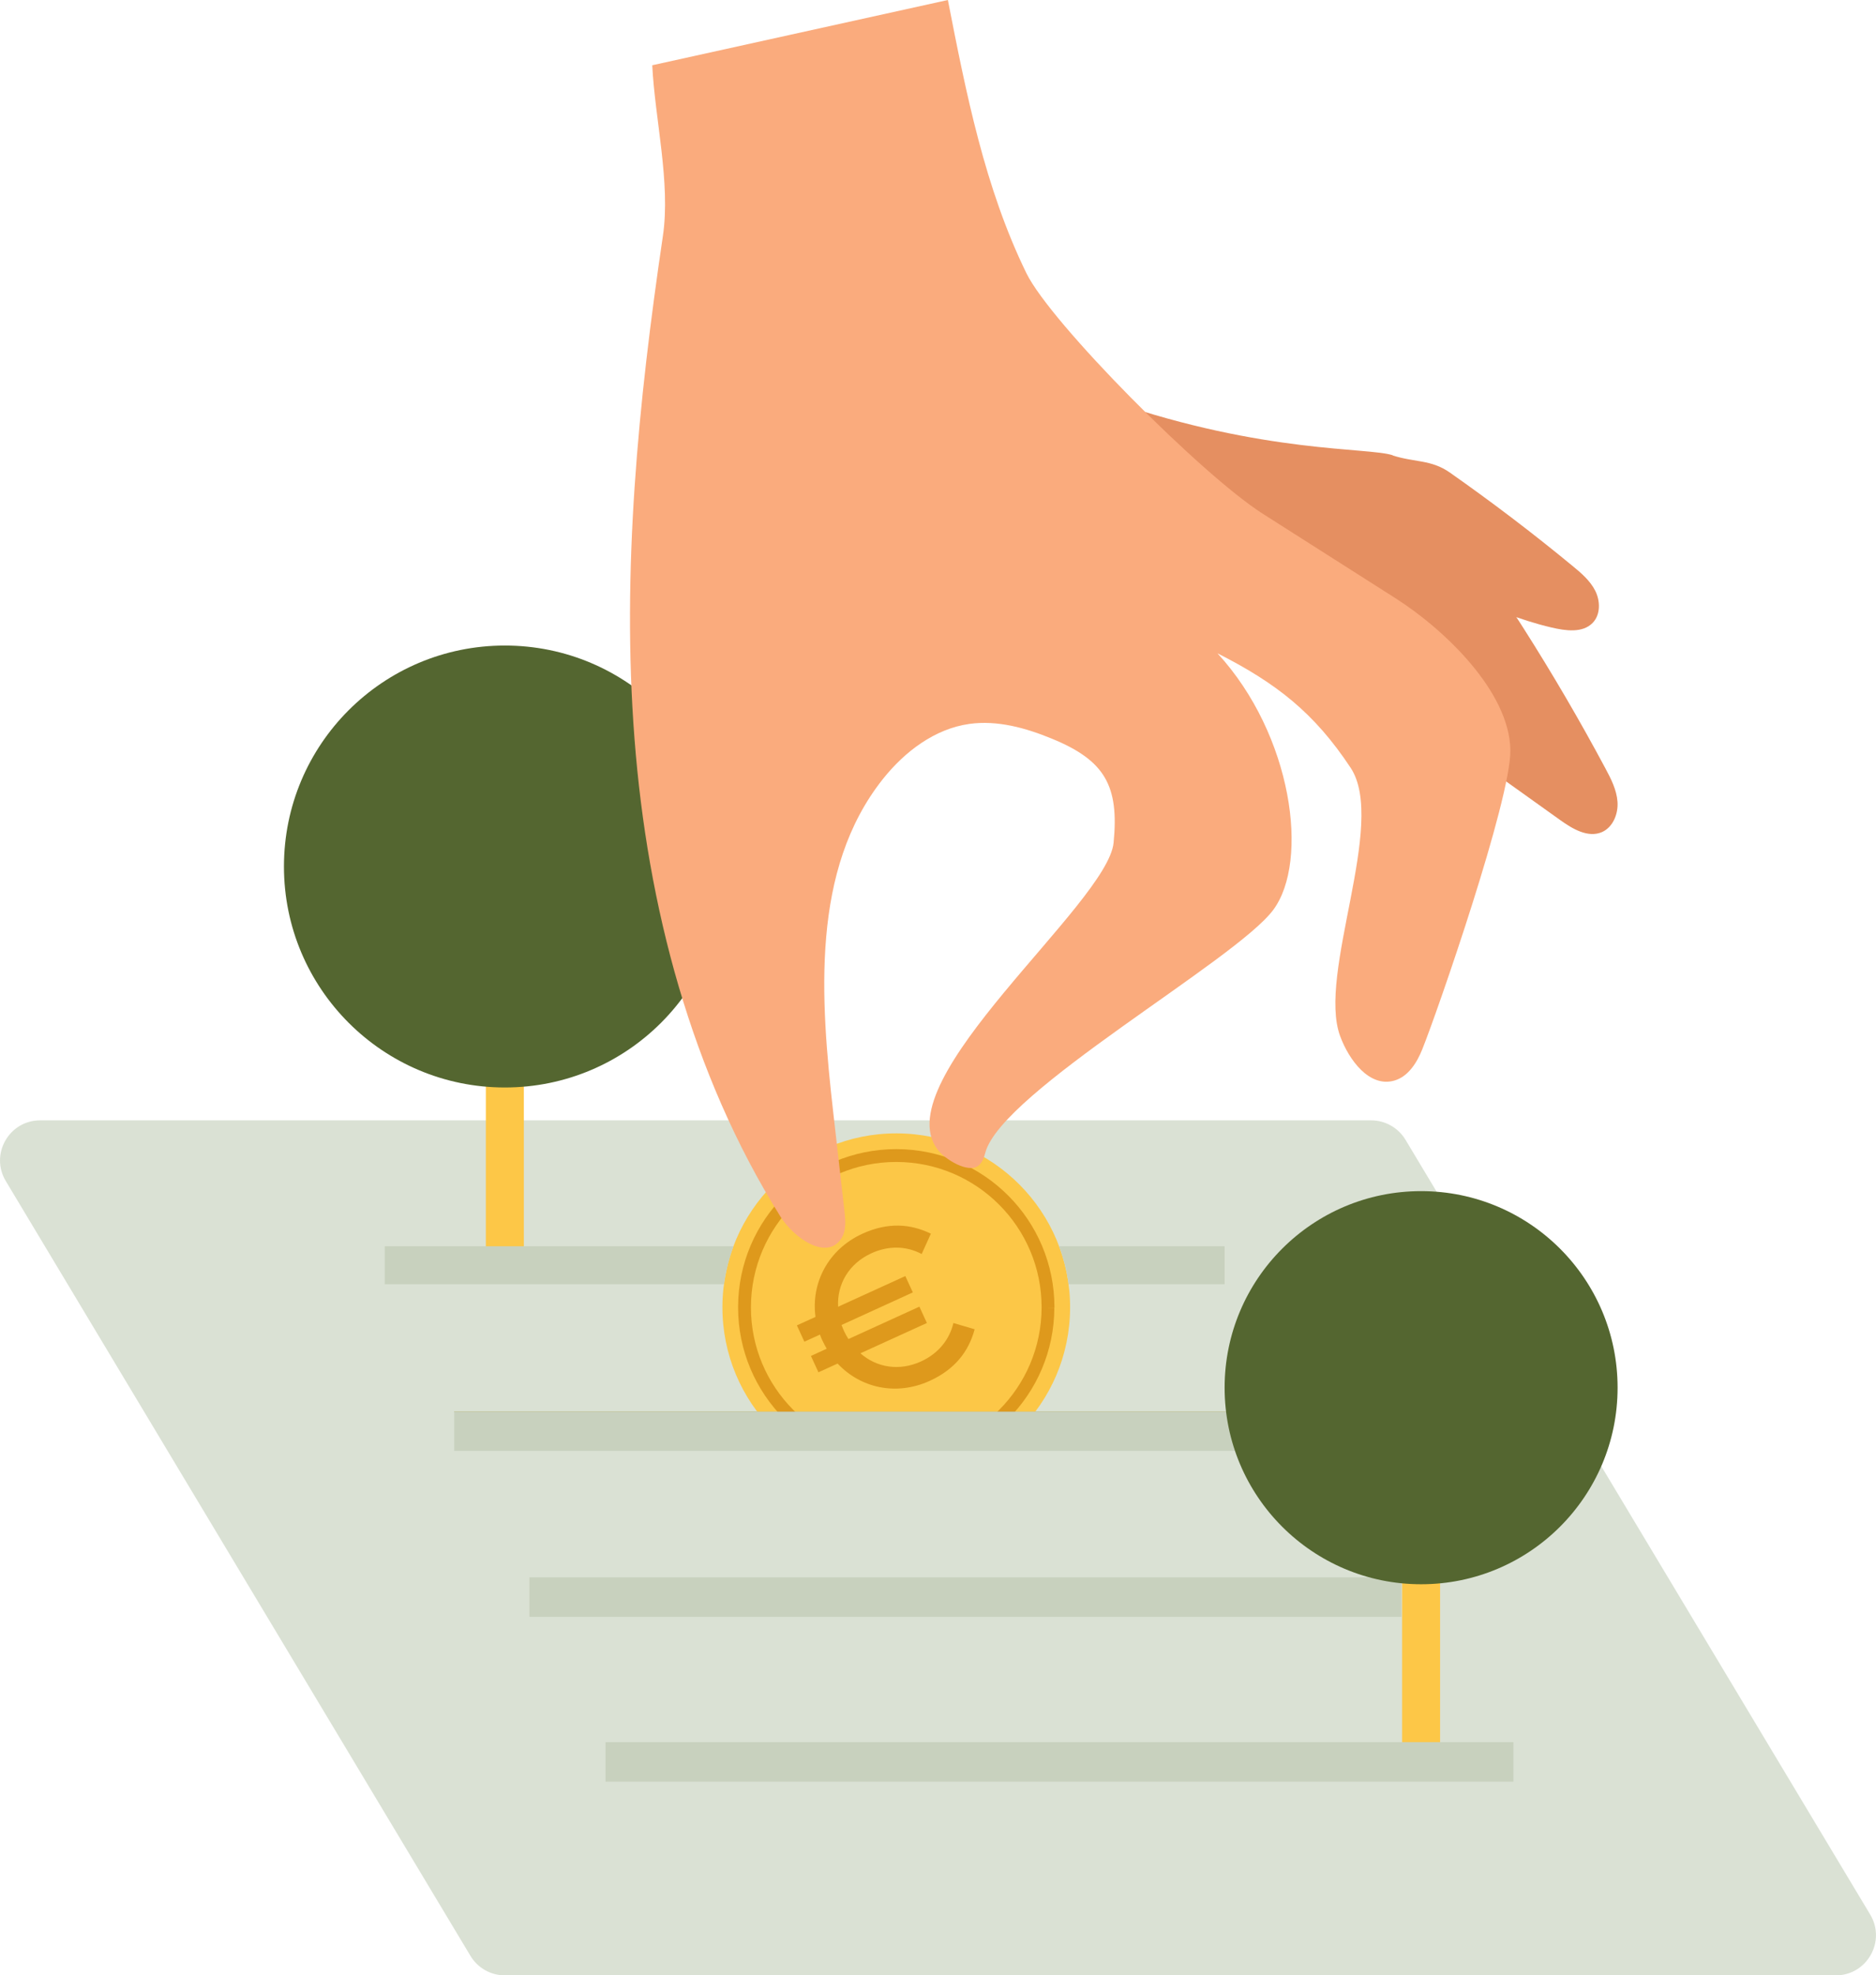 <?xml version="1.0" encoding="UTF-8"?>
<svg xmlns="http://www.w3.org/2000/svg" xmlns:xlink="http://www.w3.org/1999/xlink" id="Livello_2" data-name="Livello 2" viewBox="0 0 197.54 207.93">
  <defs>
    <clipPath id="clippath">
      <rect x="76.07" y="119.3" width="36.61" height="36.61" style="fill: none;"></rect>
    </clipPath>
  </defs>
  <g id="Livello_1-2" data-name="Livello 1">
    <g>
      <path d="m193.31,207.93H53.16c-1.48,0-2.86-.78-3.62-2.05L.61,124.32c-1.69-2.81.34-6.39,3.62-6.39h140.15c1.48,0,2.86.78,3.62,2.05l48.93,81.55c1.69,2.81-.34,6.4-3.62,6.4" style="fill: #dae1d4;"></path>
      <rect x="51.16" y="106.03" width="4" height="27.14" style="fill: #fdc747;"></rect>
      <rect x="55.75" y="166.03" width="91.82" height="4.16" style="fill: #c8d1be;"></rect>
      <path d="m76.42,91.21c0,12.85-10.41,23.26-23.26,23.26s-23.26-10.41-23.26-23.26,10.41-23.26,23.26-23.26,23.26,10.41,23.26,23.26" style="fill: #546630;"></path>
      <g style="clip-path: url(#clippath);">
        <path d="m112.68,137.66c-.03,10.11-8.25,18.28-18.36,18.25-10.11-.03-18.28-8.25-18.25-18.36.03-10.11,8.25-18.28,18.36-18.25,10.11.03,18.28,8.25,18.25,18.36" style="fill: #fcc747;"></path>
      </g>
      <g>
        <path d="m109.68,137.65c-.03,8.43-6.87,15.26-15.3,15.26h-.05v.67s0-.67,0-.67c-8.44-.03-15.26-6.87-15.26-15.3v-.03h0c.03-8.45,6.87-15.27,15.3-15.27h.05c8.43.03,15.26,6.87,15.26,15.3v.06l1.35-.02v-.04c0-9.17-7.42-16.62-16.6-16.65v.67s0-.67,0-.67h-.06c-9.17,0-16.62,7.42-16.65,16.6h.67s-.67-.01-.67-.01v.06c0,9.17,7.42,16.62,16.6,16.65h.05c9.17,0,16.62-7.42,16.65-16.6h-1.35Z" style="fill: #de991c;"></path>
        <path d="m100.38,139.26l2.25.66c-.62,2.29-2.03,4.2-4.73,5.43-3.55,1.62-7.31.74-9.7-1.82l-2.02.92-.79-1.72,1.66-.76c-.15-.27-.3-.54-.44-.84-.1-.21-.2-.43-.27-.65l-1.64.75-.79-1.72,1.96-.89c-.48-3.55,1.31-7.1,4.95-8.76,2.69-1.23,5.07-1.04,7.2,0l-.97,2.14c-1.55-.83-3.44-.93-5.29-.08-2.39,1.09-3.63,3.27-3.51,5.63l7.08-3.23.79,1.72-7.51,3.43c.08.22.18.44.27.65.14.3.29.57.46.83l7.47-3.41.79,1.72-7,3.19c1.69,1.49,4.07,1.91,6.38.86,1.85-.85,3.02-2.34,3.41-4.05" style="fill: #de991c;"></path>
      </g>
      <rect x="47.83" y="148.6" width="90.99" height="13.09" style="fill: #dae1d4;"></rect>
      <g>
        <path d="m143.42,148.56h-34.38s-.02.03-.03.04h29.8v4.12h4.61v-4.16Zm-63.72,0h-31.88v.04h31.91s-.02-.03-.03-.04" style="fill: #aba354;"></path>
        <path d="m109.04,148.56h-2.13s-.02.03-.03.04h2.14s.02-.03.03-.04m-3.98,0h-21.37s.03.03.04.04h21.29s.03-.03.04-.04m-23.22,0h-2.13s.02.03.03.04h2.14s-.02-.03-.03-.04" style="fill: #dead33;"></path>
        <path d="m106.91,148.56h-1.85s-.03.03-.04.04h1.86s.02-.03.03-.04m-23.22,0h-1.85s.02.03.03.04h1.86s-.03-.03-.04-.04" style="fill: #c48514;"></path>
      </g>
      <polygon points="138.81 148.6 109.02 148.6 106.88 148.6 105.02 148.6 83.73 148.6 81.87 148.6 79.74 148.6 47.83 148.6 47.83 152.72 138.81 152.72 138.81 148.6" style="fill: #c8d1be;"></polygon>
      <g>
        <path d="m147.97,56.21c2.74.98,5.5,2.09,7.72,3.97,1.93,1.64,3.35,3.78,4.71,5.91,3.06,4.81,5.94,9.73,8.63,14.76.6,1.12,1.2,2.28,1.29,3.55.09,1.26-.47,2.66-1.62,3.18-1.48.65-3.12-.33-4.43-1.27-5.72-4.09-11.44-8.18-17.17-12.27-5.89-4.21-11.85-8.49-16.38-14.13-1.36-1.69-2.57-3.49-3.69-5.35-.85-1.41-2.2-3.53.34-4.03.99-.19,2.02.23,2.97.48,1.11.28,2.22.57,3.33.87,2.27.6,4.54,1.23,6.79,1.9,2.52.75,5.03,1.55,7.5,2.44" style="fill: #e58f61;"></path>
        <path d="m146.65,47.94c2.28.74,4.04.42,6,1.79,4.43,3.11,8.74,6.38,12.91,9.82.93.76,1.88,1.57,2.42,2.64.54,1.08.56,2.51-.27,3.37-1.06,1.1-2.86.84-4.35.49-6.5-1.51-13.22-5.52-19.72-7.04-6.68-1.56-13.24-.66-19.25-3.97-1.8-.99-3.52-2.13-5.17-3.36-1.25-.93-3.21-2.3-1.16-3.65.8-.53-1.76-6.06-.89-5.76,15.99,5.48,26.85,4.8,29.48,5.65" style="fill: #e58f61;"></path>
        <path d="m99.81,0c1.92,9.82,3.88,19.77,8.27,28.76,2.57,5.25,18.46,21.22,24.86,25.3,4.67,2.97,9.33,5.94,14,8.91,5.18,3.3,12.01,9.84,12.1,15.99.07,5.17-7.66,27.48-9.28,31.5-.57,1.42-1.49,2.88-2.96,3.29-2.6.73-4.74-2.14-5.68-4.67-2.45-6.57,4.96-22.41,1.1-28.26-3.83-5.79-7.82-8.91-14.02-12.05,7.91,8.61,9.69,21.87,5.87,27.01-3.97,5.33-28.57,19.11-30.31,25.53-.14.52-.32,1.07-.75,1.4-1.08.82-3.55-.68-4.34-1.78-5.33-7.38,17.95-25.78,18.59-32.22.59-6.01-.92-8.67-6.51-10.96-2.75-1.13-5.73-1.96-8.67-1.55-3.65.51-6.81,2.91-9.11,5.8-7.59,9.54-6.6,23.08-5.22,35.19l1.17,10.3c.11,1.01.21,2.12-.38,2.95-1.55,2.23-4.94-.11-6.38-2.41-9.38-15.01-13.99-32.64-15.35-50.29-1.36-17.64.4-35.39,2.99-52.89.83-5.6-.84-12.32-1.12-17.98L99.81,0Z" style="fill: #faab7d;"></path>
        <path d="m128.96,131.18h-17.44c.48,1.27.82,2.61,1,4h16.43v-4Zm-51.72,0h-36.73v4h35.73c.19-1.39.53-2.73,1-4" style="fill: #c8d1be;"></path>
      </g>
      <rect x="147.64" y="158.32" width="4" height="27.15" style="fill: #fdc747;"></rect>
      <rect x="63.76" y="183.38" width="95.6" height="4.16" style="fill: #c8d1be;"></rect>
      <path d="m170.33,146.07c0,11.43-9.26,20.69-20.69,20.69s-20.69-9.26-20.69-20.69,9.26-20.69,20.69-20.69,20.69,9.26,20.69,20.69" style="fill: #546630;"></path>
    </g>
  </g>
</svg>
